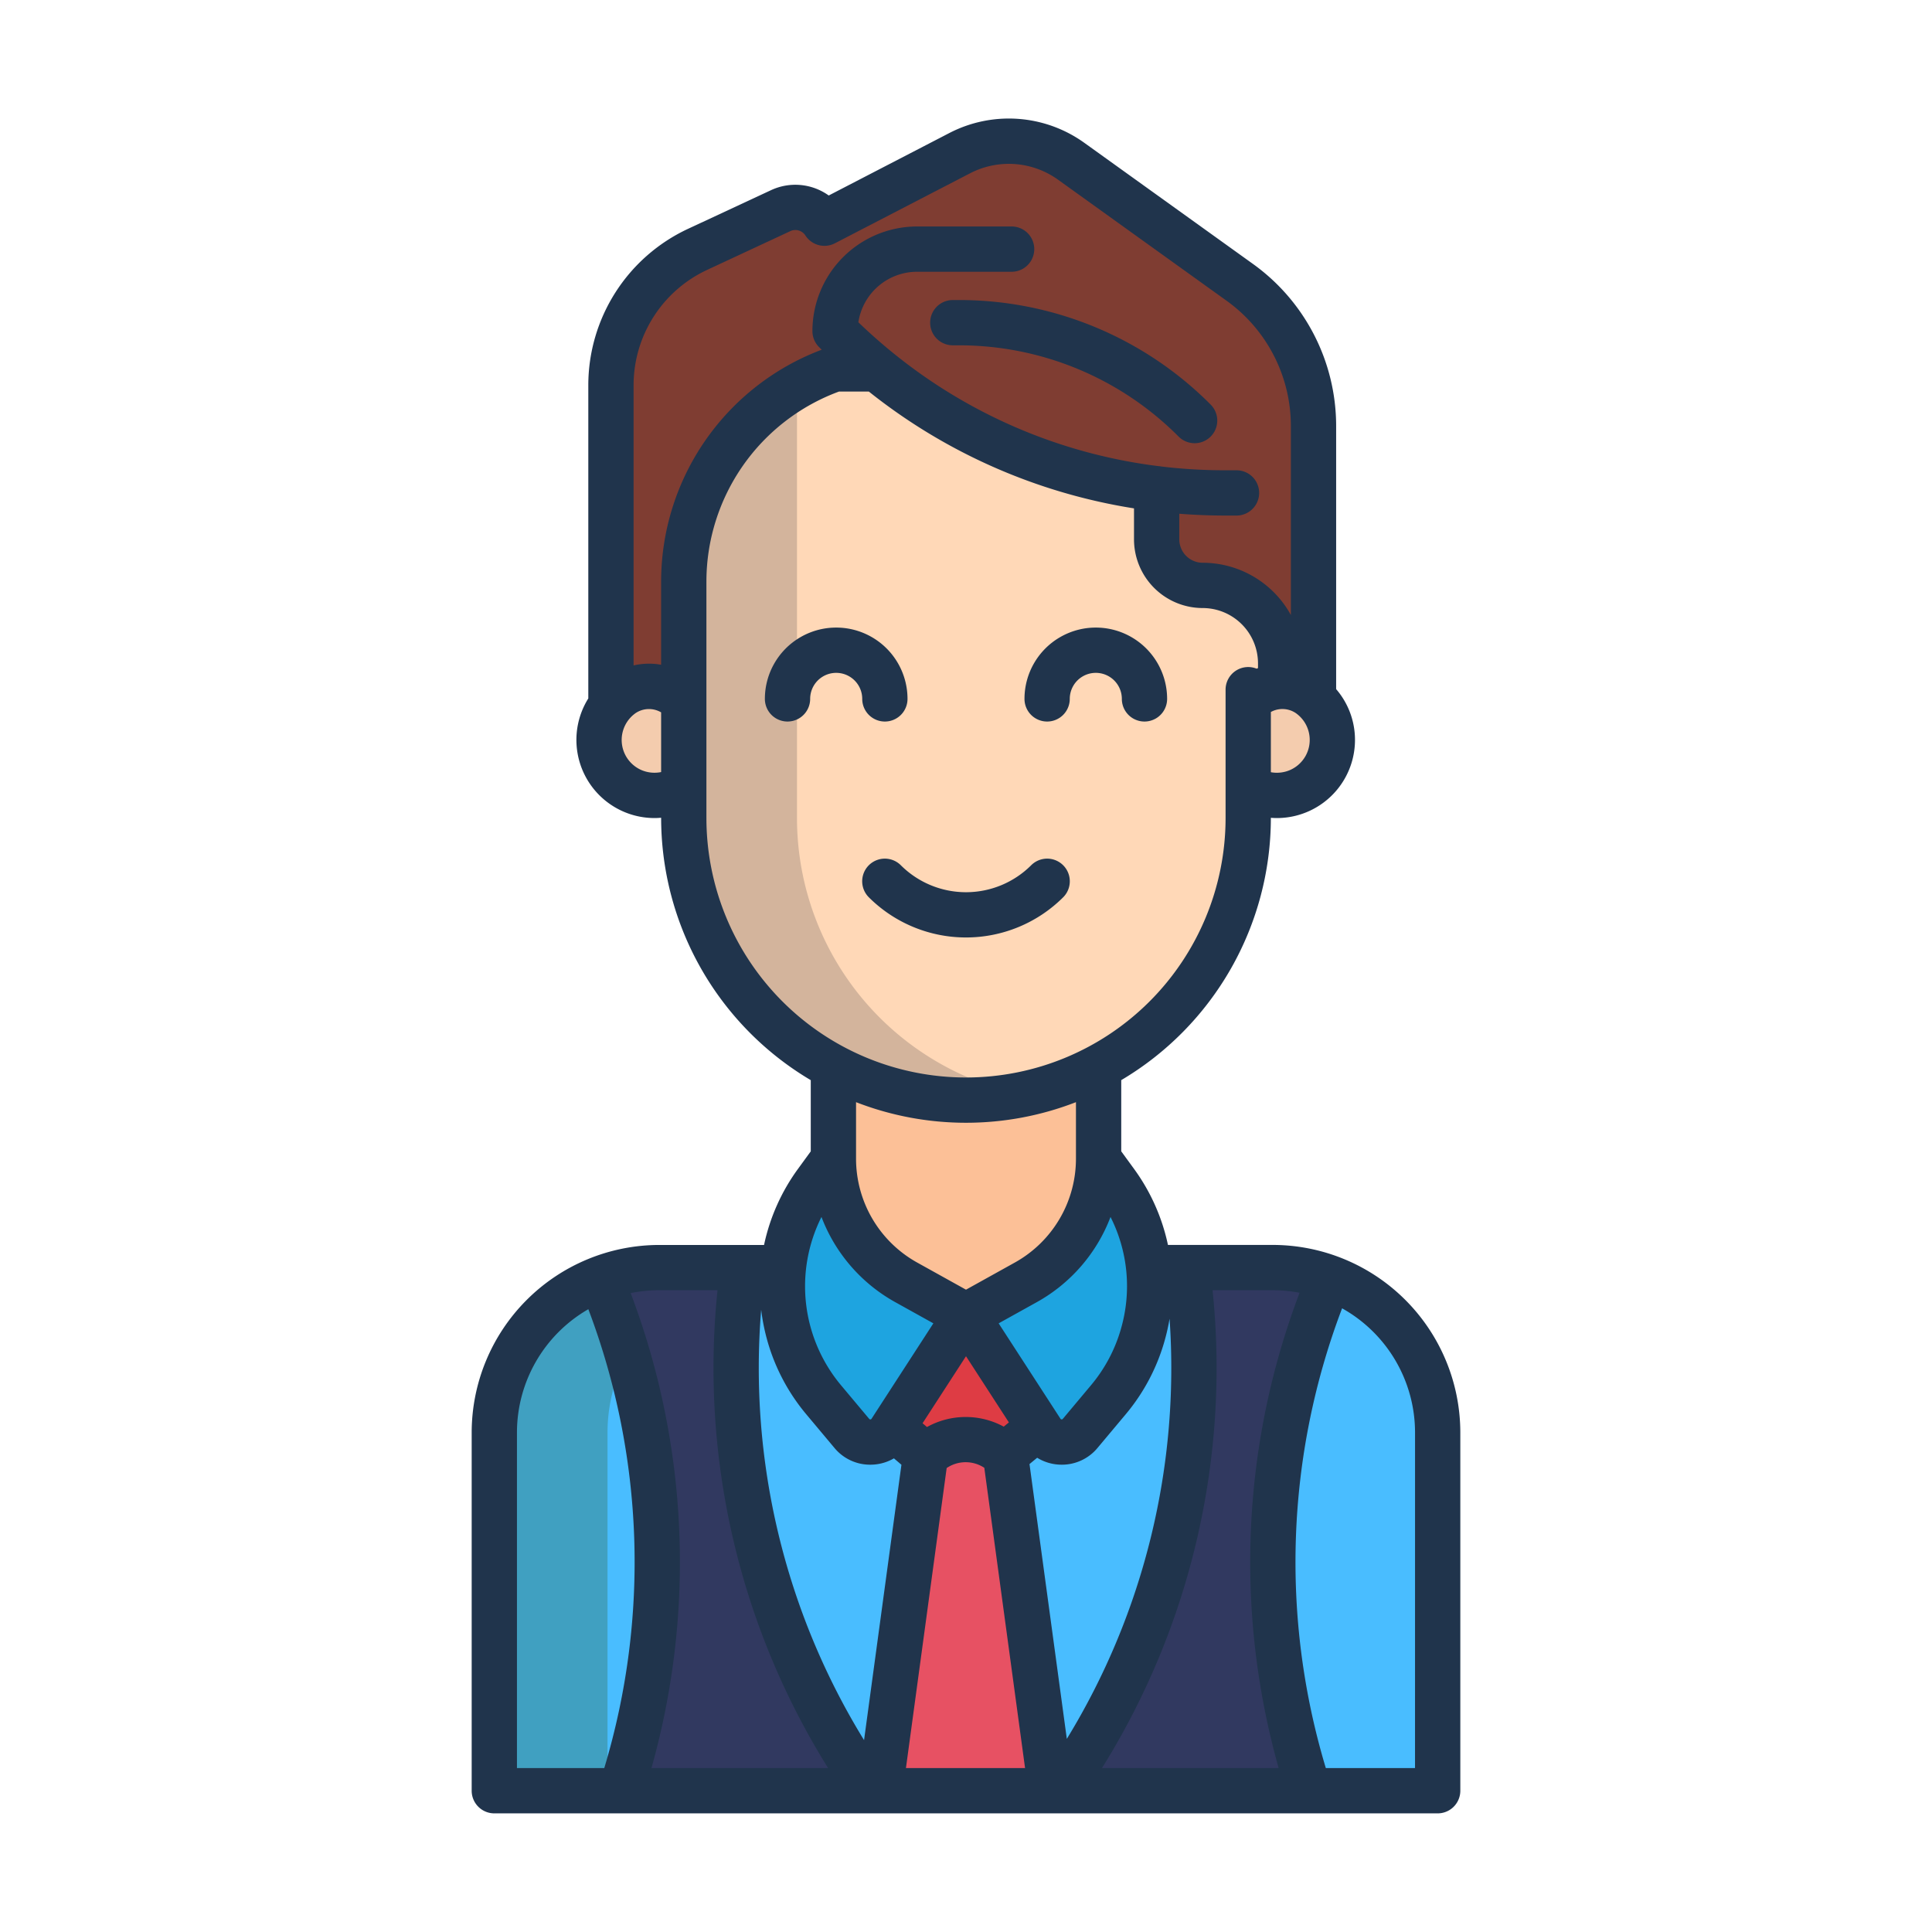 <svg id="Layer_1" height="512" viewBox="0 0 512 512" width="512" xmlns="http://www.w3.org/2000/svg" data-name="Layer 1"><path d="m352.24 338.625-48.24-2.625h-97.34l-47.407 2.965-.1-.17a43.736 43.736 0 0 0 -28.153 40.84v95.365h250v-95.365a43.9 43.9 0 0 0 -28.76-41.01z" fill="#49bdff"/><path d="m283.94 42.8 44.67 32.08a46.766 46.766 0 0 1 19.48 37.98v71.16l-.75.43c-.19-.15-.39-.29-.59-.43a11.94 11.94 0 0 0 -7.31-2.1l-.06-1.7v-4.4a20.656 20.656 0 0 0 -20.66-20.66 12.21 12.21 0 0 1 -12.2-12.2v-13.44a145.947 145.947 0 0 1 -74.13-31.73h-11.09a59.654 59.654 0 0 0 -40.09 56.36v31.47h-.31a12.461 12.461 0 0 0 -15.81-1.6 14.485 14.485 0 0 0 -3.18 2.98v-84.96a39.593 39.593 0 0 1 22.88-35.9l22.13-10.31a9.163 9.163 0 0 1 11.57 3.34l35.77-18.53a28.458 28.458 0 0 1 29.68 2.16z" fill="#7f3d32"/><path d="m330.94 185.615a12.625 12.625 0 0 1 8.5-3.7 11.94 11.94 0 0 1 7.31 2.1c.2.14.4.28.59.43a14.7 14.7 0 0 1 -16.4 24.33h-.15v-23.16z" fill="#f4ccae"/><path d="m337.3 335.935a43.586 43.586 0 0 1 15.13 2.69l-.13.34c-17.54 42.06-19.79 91.98-6.32 135.56v.04h-65.09a194.942 194.942 0 0 0 33.82-137.81v-.82z" fill="#313960"/><path d="m271.87 339.835a37.458 37.458 0 0 0 19.27-32.75l4.5 6.18a46.917 46.917 0 0 1 7.22 40.45 47.361 47.361 0 0 1 -3.66 9.12 47.891 47.891 0 0 1 -5.49 8.15l-7.46 8.9a6.376 6.376 0 0 1 -10.25-.63l-.66-1.02-19.21-29.65z" fill="#1ea4e0"/><path d="m290.98 282.885-69.9.03-.22.42v23.75a37.458 37.458 0 0 0 19.27 32.75l15.74 8.75h.26l15.74-8.75a37.458 37.458 0 0 0 19.27-32.75v-23.9z" fill="#fcc097"/><path d="m255.92 381.5a14.847 14.847 0 0 1 10.33 4.16l.49 2.05 11.22 86.65v.21h-44.17v-.21l11.22-86.65.37-1.85a14.845 14.845 0 0 1 10.54-4.36z" fill="#e75163"/><path d="m256.13 348.585 19.21 29.65-.38.25-8.71 7.17a14.913 14.913 0 0 0 -20.87.2l-8.59-7.37-.21-.13 19.29-29.77z" fill="#de3c44"/><path d="m240.13 339.835 15.74 8.75-19.29 29.77-.58.9a6.376 6.376 0 0 1 -10.25.63l-7.46-8.9a47.891 47.891 0 0 1 -5.49-8.15 47.361 47.361 0 0 1 -3.66-9.12 46.912 46.912 0 0 1 7.22-40.45l4.5-6.18a37.458 37.458 0 0 0 19.27 32.75z" fill="#1ea4e0"/><path d="m180.9 208.775a14.7 14.7 0 0 1 -18.99-21.77v-.005a14.485 14.485 0 0 1 3.18-2.98 12.461 12.461 0 0 1 15.81 1.6h.31v23.16z" fill="#f4ccae"/><path d="m339.38 180.215v-4.4a20.656 20.656 0 0 0 -20.66-20.66 12.21 12.21 0 0 1 -12.2-12.2v-13.44a145.947 145.947 0 0 1 -74.13-31.73h-11.09a59.654 59.654 0 0 0 -40.09 56.36v62.62a74.79 74.79 0 1 0 149.58 0v-31.15h.15a12.625 12.625 0 0 1 8.5-3.7z" fill="#ffd8b7"/><path d="m159.252 338.965-.1-.17a43.736 43.736 0 0 0 -28.152 40.84v95.365h30v-95.365a43.736 43.736 0 0 1 28.156-40.84l.1.17 17.404-2.965z" fill="#40a0c1"/><path d="m251.08 282.915a74.8 74.8 0 0 1 -39.87-66.15v-114.381a59.66 59.66 0 0 0 -30 51.761v62.62a74.826 74.826 0 0 0 89.79 73.278 74.068 74.068 0 0 1 -19.92-7.128z" fill="#d3b49c"/><path d="m196.79 335.935v.82a194.892 194.892 0 0 0 33.82 137.81h-65.09v-.04c13.47-43.58 11.22-93.5-6.32-135.56l-.07-.17a43.521 43.521 0 0 1 15.57-2.86z" fill="#313960"/><g fill="#20344c"><path d="m337.3 329.919h-27.78a52.828 52.828 0 0 0 -9.029-20.208l-3.352-4.6v-18.864a80.817 80.817 0 0 0 39.653-69.495v-.023c.522.04 1.044.066 1.568.066a20.713 20.713 0 0 0 20.522-23.624 20.61 20.61 0 0 0 -4.789-10.543v-69.785a52.878 52.878 0 0 0 -21.983-42.853l-44.674-32.083a34.291 34.291 0 0 0 -35.931-2.61l-31.881 16.509a15.223 15.223 0 0 0 -15.234-1.437l-22.135 10.311a45.759 45.759 0 0 0 -26.348 41.338v83.076a20.714 20.714 0 0 0 17.577 31.7c.576 0 1.151-.033 1.724-.082v.039a80.82 80.82 0 0 0 39.653 69.5v18.869l-3.352 4.6a52.81 52.81 0 0 0 -9.028 20.208h-27.781a49.76 49.76 0 0 0 -49.7 49.7v94.933a6 6 0 0 0 6 6h250a6 6 0 0 0 6-6v-94.939a49.76 49.76 0 0 0 -49.7-49.703zm-40.206 22.136a40.611 40.611 0 0 1 -7.981 15.063l-7.457 8.9a.38.38 0 0 1 -.32.137.345.345 0 0 1 -.3-.176l-16.384-25.279 10.13-5.627a43.491 43.491 0 0 0 19.518-22.564 40.588 40.588 0 0 1 2.791 29.546zm-29.727 24.9-1.367 1.121a21.144 21.144 0 0 0 -20.343.1l-1.167-1 11.51-17.764zm-24.321-42.375a31.486 31.486 0 0 1 -16.185-27.508v-14.987a80.5 80.5 0 0 0 58.278 0v14.987a31.486 31.486 0 0 1 -16.185 27.508l-12.954 7.196zm103.961-139.68a8.7 8.7 0 0 1 -5.316 9.244 8.817 8.817 0 0 1 -4.9.5v-15.96a6.359 6.359 0 0 1 6.548.252 8.674 8.674 0 0 1 3.668 5.964zm-171.8 9.706a8.814 8.814 0 0 1 -5.055-.461 8.7 8.7 0 0 1 -1.649-15.206 6.373 6.373 0 0 1 6.7-.16zm0-28.441a18.305 18.305 0 0 0 -7.3.176v-74.323a33.717 33.717 0 0 1 19.414-30.46l22.135-10.31a3.169 3.169 0 0 1 3.985 1.152 6 6 0 0 0 7.805 2.08l35.777-18.527a22.345 22.345 0 0 1 23.413 1.7l44.674 32.083a40.852 40.852 0 0 1 16.983 33.107v50.138a26.679 26.679 0 0 0 -23.369-13.844 6.207 6.207 0 0 1 -6.2-6.2v-6.79q6.024.472 12.133.482h3.031a6 6 0 0 0 0-12h-3.031a142.173 142.173 0 0 1 -16.9-1 6.061 6.061 0 0 0 -.825-.107 138.559 138.559 0 0 1 -70.625-30.285c-.082-.07-.166-.138-.252-.2q-4.417-3.626-8.58-7.63a15.747 15.747 0 0 1 15.551-13.387h25.064a6 6 0 1 0 0-12h-25.064a27.753 27.753 0 0 0 -27.726 27.721 6 6 0 0 0 1.75 4.235l.14.14c.19.19.385.373.576.562a65.7 65.7 0 0 0 -42.561 61.449zm12 40.591v-62.629a53.694 53.694 0 0 1 35.134-50.359h7.913a150.387 150.387 0 0 0 70.269 30.957v8.213a18.22 18.22 0 0 0 18.2 18.2 14.677 14.677 0 0 1 14.66 14.66v1.257c-.122.046-.241.1-.362.151a5.993 5.993 0 0 0 -8.23 5.567v33.98a68.792 68.792 0 1 1 -137.584 0zm30.493 105.753a43.489 43.489 0 0 0 19.523 22.561l10.129 5.627-16.382 25.285a.345.345 0 0 1 -.3.176.369.369 0 0 1 -.32-.138l-7.457-8.9a40.9 40.9 0 0 1 -5.194-44.61zm-57.56 146.046h-23.14v-88.933a37.717 37.717 0 0 1 18.917-32.669 189.269 189.269 0 0 1 4.223 121.602zm12.505 0a201.311 201.311 0 0 0 -5.514-125.872 37.718 37.718 0 0 1 7.572-.764h15.447a200.208 200.208 0 0 0 29.306 126.636zm56.34-7.4a188.223 188.223 0 0 1 -27.266-114.062 53.748 53.748 0 0 0 1.648 8.247 52.571 52.571 0 0 0 10.324 19.487l7.457 8.9a12.257 12.257 0 0 0 9.469 4.433c.26 0 .522-.008.784-.023a12.351 12.351 0 0 0 5.5-1.66l1.988 1.7zm11.1 7.4 10.792-79.509a8.98 8.98 0 0 1 9.976-.065l10.8 79.574zm32.744-80.561 2.032-1.672a12.341 12.341 0 0 0 5.733 1.814q.395.022.784.023a12.263 12.263 0 0 0 9.469-4.432l7.457-8.9a52.559 52.559 0 0 0 10.324-19.486 53.889 53.889 0 0 0 1.32-5.875 188.2 188.2 0 0 1 -27.229 111.354zm19.208 80.561a200.221 200.221 0 0 0 29.306-126.636h15.957a37.684 37.684 0 0 1 7.1.68 201.313 201.313 0 0 0 -5.546 125.956zm82.958 0h-23.638a189.269 189.269 0 0 1 4.313-121.839 37.724 37.724 0 0 1 19.33 32.906z"/><path d="m277.5 191.214a6 6 0 0 0 6-6 6.9 6.9 0 1 1 13.8 0 6 6 0 0 0 12 0 18.9 18.9 0 1 0 -37.8 0 6 6 0 0 0 6 6z"/><path d="m234.5 191.214a6 6 0 0 0 6-6 18.9 18.9 0 1 0 -37.8 0 6 6 0 0 0 12 0 6.9 6.9 0 1 1 13.8 0 6 6 0 0 0 6 6z"/><path d="m281.752 237.791a6 6 0 0 0 -8.485-8.486 24.447 24.447 0 0 1 -34.534 0 6 6 0 0 0 -8.485 8.486 36.462 36.462 0 0 0 51.5 0z"/><path d="m252.5 79.514a6 6 0 0 0 0 12h1.468a82.024 82.024 0 0 1 58.377 24.186 6 6 0 0 0 8.486-8.486 93.952 93.952 0 0 0 -66.868-27.7z"/></g></svg>